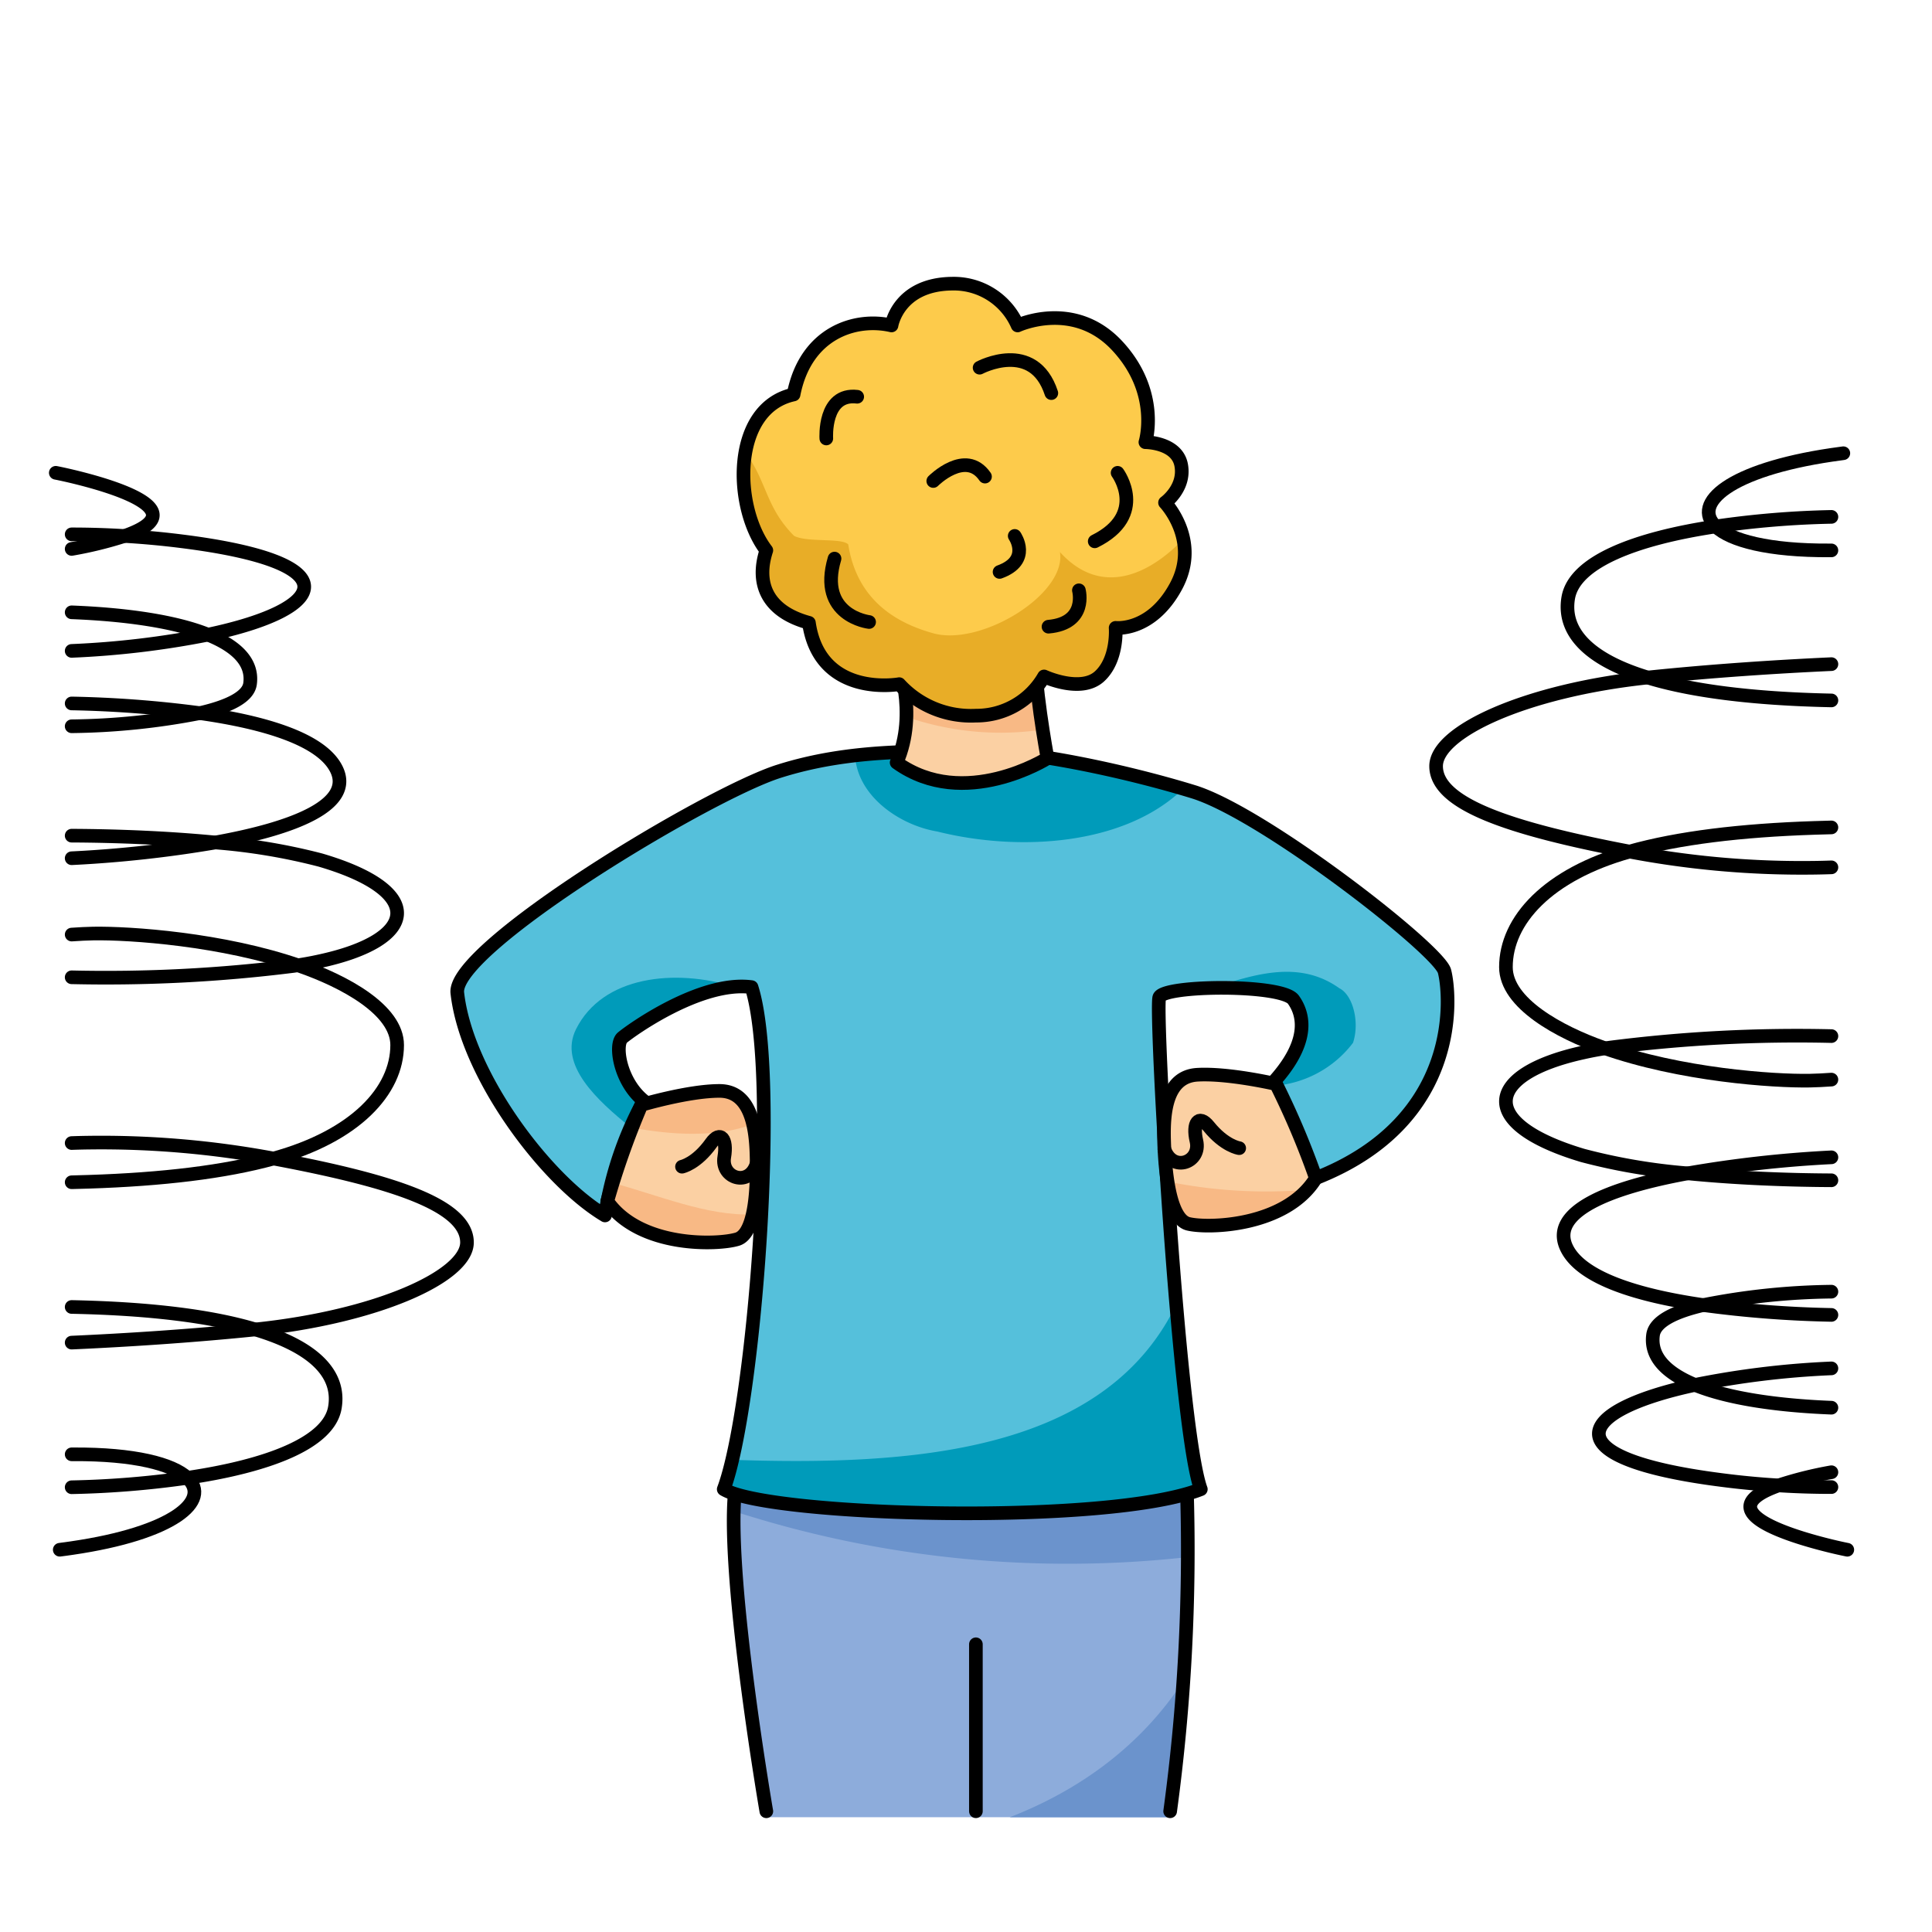 <svg id="kleine_wirbelwinde" xmlns="http://www.w3.org/2000/svg" viewBox="0 0 283.465 283.465"><defs><style>.cls-1{fill:#8dacdb;}.cls-2{fill:#6b93cc;}.cls-10,.cls-3{fill:none;}.cls-3{stroke:#000;stroke-linecap:round;stroke-linejoin:round;stroke-width:2px;}.cls-4{fill:#55c0db;}.cls-5{fill:#009bba;}.cls-6{fill:#fdcb4b;}.cls-7{fill:#fbd0a3;}.cls-8{fill:#f8b985;}.cls-9{fill:#e8ad27;}</style></defs><title>kleine_wirbelwinde</title><path class="cls-1" d="M1108.64,219.18a295.463,295.463,0,0,1-2.47,47.445h-59.25s-5.79-34.272-4.64-47.445Z" transform="translate(-934.484)"/><path class="cls-2" d="M1108.775,228.456c.039-5.893-.135-9.276-.135-9.276h-66.36c-.068.777-.11,1.634-.132,2.547A159.391,159.391,0,0,0,1108.775,228.456Z" transform="translate(-934.484)"/><path class="cls-2" d="M1108.1,246.63c-6.132,9.4-15.1,15.981-25.47,20h23.543C1107.1,259.351,1107.7,252.615,1108.1,246.63Z" transform="translate(-934.484)"/><path class="cls-3" d="M1046.92,265.75s-5.79-33.64-4.64-46.57h66.36a284.711,284.711,0,0,1-2.47,46.57" transform="translate(-934.484)"/><line class="cls-3" x1="143.184" y1="241.25" x2="143.184" y2="265.75"/><path class="cls-4" d="M1146.42,142.5c.83,3.17,2.79,21.86-18.87,30.36-4.47-.03-3.8-8.45-6.59-13.69,5.71-6.05,4.96-10.17,3.29-12.5s-19-2.17-19.67-.34,2.84,63.29,6.09,72.17c-13.63,5.38-63.38,4-70,0,4.5-12,8.25-60.67,4.08-73.67-7.5-1-17.79,6.42-18.96,7.42s-.37,6.42,3.13,9.25a51.6,51.6,0,0,0-5.67,16.83c-8.67-5.16-20.33-20.66-21.67-32.66-.73-6.6,36.67-29.17,47.17-32.5s20.54-2.84,28.36-3,22.14,2.83,32.47,6S1145.58,139.33,1146.42,142.5Z" transform="translate(-934.484)"/><path class="cls-5" d="M1019,151c-2.624,5.248,3.168,10.5,8.006,14.406,1.06-2.42,1.914-3.906,1.914-3.906-3.5-2.83-4.29-8.25-3.13-9.25,1.048-.9,9.4-6.92,16.525-7.456C1033.448,142.066,1022.9,143.2,1019,151Z" transform="translate(-934.484)"/><path class="cls-5" d="M1133,153c1-3,0-7-2-8-5.9-4.215-12.51-2.035-18.634-.048,5.086-.117,10.947.406,11.884,1.718,1.67,2.33,2.42,6.45-3.29,12.5.028.053.051.111.079.165A16.067,16.067,0,0,0,1133,153Z" transform="translate(-934.484)"/><path class="cls-5" d="M1041.917,214.187a36.489,36.489,0,0,1-1.247,4.313c6.62,4,56.37,5.38,70,0-1.247-3.408-2.531-14.559-3.6-27.111C1096.485,213.243,1068.084,215.073,1041.917,214.187Z" transform="translate(-934.484)"/><path class="cls-5" d="M1072,122c12.042,3.01,27.479,2.053,36.086-6.276-10.18-3-23.534-5.716-30.976-5.554a171.466,171.466,0,0,0-17.171.667C1060.275,116.863,1066.541,121.09,1072,122Z" transform="translate(-934.484)"/><path class="cls-6" d="M1107.79,68.25c.63,3.37-2.37,5.5-2.37,5.5s5.25,5.5,1.62,12.25-8.87,6.12-8.87,6.12.37,4.63-2.38,7.13-8.12,0-8.12,0a11.441,11.441,0,0,1-10,5.75,14.24,14.24,0,0,1-11.25-4.62s-11.63,2.12-13.25-9c-6-1.63-7.88-5.63-6.25-10.63-4.88-6.37-5.13-20.87,4-22.87,1.75-9,9-11.38,14.37-10.13,0,0,.96-6.04,8.88-6.13a10.215,10.215,0,0,1,9.62,6.13s8.25-3.87,14.63,3,4.12,14.13,4.12,14.13S1107.17,64.88,1107.79,68.25Z" transform="translate(-934.484)"/><path class="cls-3" d="M1028.92,161.5a51.6,51.6,0,0,0-5.67,16.83c-8.67-5.16-20.33-20.66-21.67-32.66-.73-6.6,36.67-29.17,47.17-32.5s20.54-2.84,28.36-3,22.14,2.83,32.47,6,36,23.16,36.84,26.33,2.79,21.86-18.87,30.36c-4.47-.03-3.8-8.45-6.59-13.69,5.71-6.05,4.96-10.17,3.29-12.5s-19-2.17-19.67-.34,2.84,63.29,6.09,72.17c-13.63,5.38-63.38,4-70,0,4.5-12,8.25-60.67,4.08-73.67-7.5-1-17.79,6.42-18.96,7.42S1025.42,158.67,1028.92,161.5Z" transform="translate(-934.484)"/><path class="cls-7" d="M1086.54,95.75c-.62,3.25,1.63,15.5,1.63,15.5s-12.22,7.75-22.13.63c3.25-7.38,0-15.38,0-15.38S1083.26,95.5,1086.54,95.75Z" transform="translate(-934.484)"/><path class="cls-7" d="M1121.71,159.05a119.236,119.236,0,0,1,5.84,13.81c-4.38,7.15-15.86,7.4-18.72,6.7s-3.43-8.19-3.55-12.25.32-9.35,4.87-9.62S1121.71,159.05,1121.71,159.05Z" transform="translate(-934.484)"/><path class="cls-7" d="M1045.48,169.38c.13,4.06,0,11.56-2.81,12.43s-14.3,1.31-19.09-5.56a118.94,118.94,0,0,1,5.01-14.14s6.89-2.05,11.45-2.05S1045.36,165.31,1045.48,169.38Z" transform="translate(-934.484)"/><path class="cls-8" d="M1105.79,173.356c.472,3.027,1.358,5.787,3.04,6.2,2.608.638,12.371.469,17.394-4.988A72.679,72.679,0,0,1,1105.79,173.356Z" transform="translate(-934.484)"/><path class="cls-8" d="M1024.411,173.57c-.27.849-.545,1.733-.831,2.68,4.79,6.87,16.28,6.44,19.09,5.56,1.136-.352,1.829-1.794,2.249-3.647C1038.381,178.492,1030.807,175.263,1024.411,173.57Z" transform="translate(-934.484)"/><path class="cls-8" d="M1040.04,160.06c-4.56,0-11.45,2.05-11.45,2.05s-.512,1.1-1.369,3.343c5.684,1.06,12.438,1.51,17.753-.533C1044.352,162.264,1043,160.06,1040.04,160.06Z" transform="translate(-934.484)"/><path class="cls-3" d="M1028.59,162.11s6.89-2.05,11.45-2.05,5.32,5.25,5.44,9.32,0,11.56-2.81,12.43-14.3,1.31-19.09-5.56A118.94,118.94,0,0,1,1028.59,162.11Z" transform="translate(-934.484)"/><path class="cls-3" d="M1121.71,159.05s-7-1.63-11.56-1.36-4.99,5.56-4.87,9.62.69,11.54,3.55,12.25,14.34.45,18.72-6.7A119.236,119.236,0,0,0,1121.71,159.05Z" transform="translate(-934.484)"/><path class="cls-8" d="M1086.54,95.742c-3.28-.2-20.5.6-20.5.6a15.379,15.379,0,0,1,1.235,8.767,42.213,42.213,0,0,0,20.645,1.87C1087.353,104.329,1086.05,97.793,1086.54,95.742Z" transform="translate(-934.484)"/><path class="cls-3" d="M1066.04,96.5s3.25,8,0,15.38c9.91,7.12,22.13-.63,22.13-.63s-2.25-12.25-1.63-15.5C1083.26,95.5,1066.04,96.5,1066.04,96.5Z" transform="translate(-934.484)"/><path class="cls-9" d="M1090,81c1,6.167-11.583,13.865-18.587,11.917-5.188-1.444-11.159-4.667-12.475-13.042-1-1-5.938-.245-7.938-1.245-4.2-4.2-3.995-8.033-7.152-12.235-.873,4.97.406,10.875,3.072,14.355-1.63,5,.25,9,6.25,10.63,1.62,11.12,13.25,9,13.25,9a14.24,14.24,0,0,0,11.25,4.62,11.441,11.441,0,0,0,10-5.75s5.37,2.5,8.12,0,2.38-7.13,2.38-7.13,5.25.63,8.87-6.12a9.969,9.969,0,0,0,1.069-6.9C1102.8,84.6,1095.881,87.469,1090,81Z" transform="translate(-934.484)"/><path class="cls-3" d="M1065.29,47.75s.96-6.04,8.88-6.13a10.215,10.215,0,0,1,9.62,6.13s8.25-3.87,14.63,3,4.12,14.13,4.12,14.13,4.63,0,5.25,3.37-2.37,5.5-2.37,5.5,5.25,5.5,1.62,12.25-8.87,6.12-8.87,6.12.37,4.63-2.38,7.13-8.12,0-8.12,0a11.441,11.441,0,0,1-10,5.75,14.24,14.24,0,0,1-11.25-4.62s-11.63,2.12-13.25-9c-6-1.63-7.88-5.63-6.25-10.63-4.88-6.37-5.13-20.87,4-22.87C1052.67,48.88,1059.92,46.5,1065.29,47.75Z" transform="translate(-934.484)"/><path class="cls-3" d="M1034.548,171.179s2.12-.429,4.287-3.471c1.351-1.9,2.375-.625,1.917,2.042-.543,3.156,3.728,4.5,4.76.938" transform="translate(-934.484)"/><path class="cls-3" d="M1116.3,168.458s-2.142-.3-4.486-3.209c-1.462-1.813-2.408-.482-1.791,2.152.729,3.119-3.455,4.716-4.7,1.219" transform="translate(-934.484)"/><path class="cls-3" d="M1078.212,53.95s7.915-4.23,10.524,3.728" transform="translate(-934.484)"/><path class="cls-3" d="M1098.459,69.372s4.513,6.141-3.356,10.053" transform="translate(-934.484)"/><path class="cls-3" d="M1092.78,86.61s1.289,4.832-4.46,5.339" transform="translate(-934.484)"/><path class="cls-3" d="M1062,91.262s-7.571-.879-5.073-9.305" transform="translate(-934.484)"/><path class="cls-3" d="M1055.72,64.334s-.444-6.713,4.534-6.123" transform="translate(-934.484)"/><path class="cls-3" d="M1071.413,70.575s4.742-4.772,7.591-.647" transform="translate(-934.484)"/><path class="cls-3" d="M1083.363,78.63s2.493,3.582-2.222,5.286" transform="translate(-934.484)"/><path class="cls-3" d="M945,78.4c2.44,0,5.04.07,7.75.24,2.69.16,5.51.41,8.42.78,24.94,3.13,21.65,9.95,3.83,13.7a130.894,130.894,0,0,1-20,2.38" transform="translate(-934.484)"/><path class="cls-3" d="M945,103.21a166.494,166.494,0,0,1,18.8,1.42c9.8,1.39,17.89,3.92,20.03,8.2,2.61,5.22-6.13,8.69-17.75,10.78A176.733,176.733,0,0,1,945,125.92" transform="translate(-934.484)"/><path class="cls-3" d="M945,137.12c1.13-.08,2.2-.13,3.17-.15,5.33-.09,18.96.812,30.33,4.762,6.39,2.22,14.255,6.384,14.255,11.6,0,6.732-6.155,13.359-18.135,16.649-7.18,1.98-16.32,3.06-27.12,3.41-.86.03-1.7.05-2.5.07" transform="translate(-934.484)"/><path class="cls-3" d="M945,191.76c11.77.24,20.67,1.41,26.95,3.3,8.81,2.63,12.47,6.66,11.67,11.44-.87,5.23-9.92,8.6-21.65,10.33A139.115,139.115,0,0,1,945,218.21" transform="translate(-934.484)"/><path class="cls-3" d="M945,213.38h.25c8.95-.05,14.54,1.42,16.72,3.45,3.56,3.31-2.01,8.13-16.97,10.31-.57.09-1.15.16-1.75.24" transform="translate(-934.484)"/><path class="cls-3" d="M945,196.99c8.03-.36,17.69-.98,26.95-1.93,17.88-1.86,31.05-7.805,31.05-12.765,0-5.37-10.4-8.945-28.38-12.315a137.592,137.592,0,0,0-27.12-2.33c-.86.01-1.69.03-2.5.06" transform="translate(-934.484)"/><path class="cls-3" d="M945,143.39a220.574,220.574,0,0,0,32.5-1.66c1.39-.2,2.69-.43,3.9-.7,14.44-3.11,15.79-10.24.1-14.84a88.744,88.744,0,0,0-15.42-2.58c-6.78-.66-14.27-.97-21.08-1" transform="translate(-934.484)"/><path class="cls-3" d="M945,106.56a103.812,103.812,0,0,0,18.8-1.93c4.25-.97,7.1-2.37,7.37-4.3.44-3.16-1.97-5.52-6.17-7.21-4.82-1.94-12.02-2.97-20-3.28" transform="translate(-934.484)"/><path class="cls-3" d="M945,80.54a56.808,56.808,0,0,0,7.75-1.9c10.78-3.74-2.17-7.43-7.75-8.76-1.39-.33-2.33-.51-2.33-.51" transform="translate(-934.484)"/><path class="cls-3" d="M1203.191,218.186c-2.44,0-5.04-.071-7.75-.244-2.69-.163-5.51-.418-8.42-.8-24.94-3.186-21.65-10.13-3.83-13.948a128.635,128.635,0,0,1,20-2.424" transform="translate(-934.484)"/><path class="cls-3" d="M1203.191,192.925a163.476,163.476,0,0,1-18.8-1.445c-9.8-1.416-17.89-3.992-20.03-8.349-2.61-5.315,6.13-8.848,17.75-10.976a173.679,173.679,0,0,1,21.08-2.352" transform="translate(-934.484)"/><path class="cls-3" d="M1203.191,158.4c-1.13.082-2.2.133-3.17.153-5.33.092-18.96-.827-30.33-4.849-6.39-2.26-14.256-6.5-14.256-11.809,0-6.854,6.156-13.6,18.136-16.951,7.18-2.016,16.32-3.116,27.12-3.472.86-.031,1.7-.051,2.5-.072" transform="translate(-934.484)"/><path class="cls-3" d="M1203.191,102.767c-11.77-.244-20.67-1.436-26.95-3.36-8.81-2.678-12.47-6.781-11.67-11.648.87-5.325,9.92-8.756,21.65-10.517a136.459,136.459,0,0,1,16.97-1.405" transform="translate(-934.484)"/><path class="cls-3" d="M1203.191,80.754h-.25c-8.95.051-14.54-1.445-16.72-3.512-3.56-3.37,2.01-8.278,16.97-10.5.57-.091,1.15-.163,1.75-.244" transform="translate(-934.484)"/><path class="cls-3" d="M1203.191,97.442c-8.03.367-17.69,1-26.95,1.965-17.88,1.894-31.05,7.947-31.05,13,0,5.468,10.4,9.107,28.38,12.539a135.223,135.223,0,0,0,27.12,2.372c.86-.01,1.69-.031,2.5-.061" transform="translate(-934.484)"/><path class="cls-3" d="M1203.191,152.016a216.509,216.509,0,0,0-32.5,1.69q-2.085.3-3.9.712c-14.44,3.167-15.79,10.426-.1,15.11a87.349,87.349,0,0,0,15.42,2.627c6.78.672,14.27.987,21.08,1.018" transform="translate(-934.484)"/><path class="cls-3" d="M1203.191,189.515a101.964,101.964,0,0,0-18.8,1.965c-4.25.987-7.1,2.413-7.37,4.378-.44,3.217,1.97,5.62,6.17,7.341,4.82,1.975,12.02,3.024,20,3.339" transform="translate(-934.484)"/><path class="cls-3" d="M1203.191,216.007a55.964,55.964,0,0,0-7.75,1.935c-10.78,3.808,2.17,7.565,7.75,8.919,1.39.336,2.33.519,2.33.519" transform="translate(-934.484)"/><rect class="cls-10" width="283.465" height="283.465"/></svg>